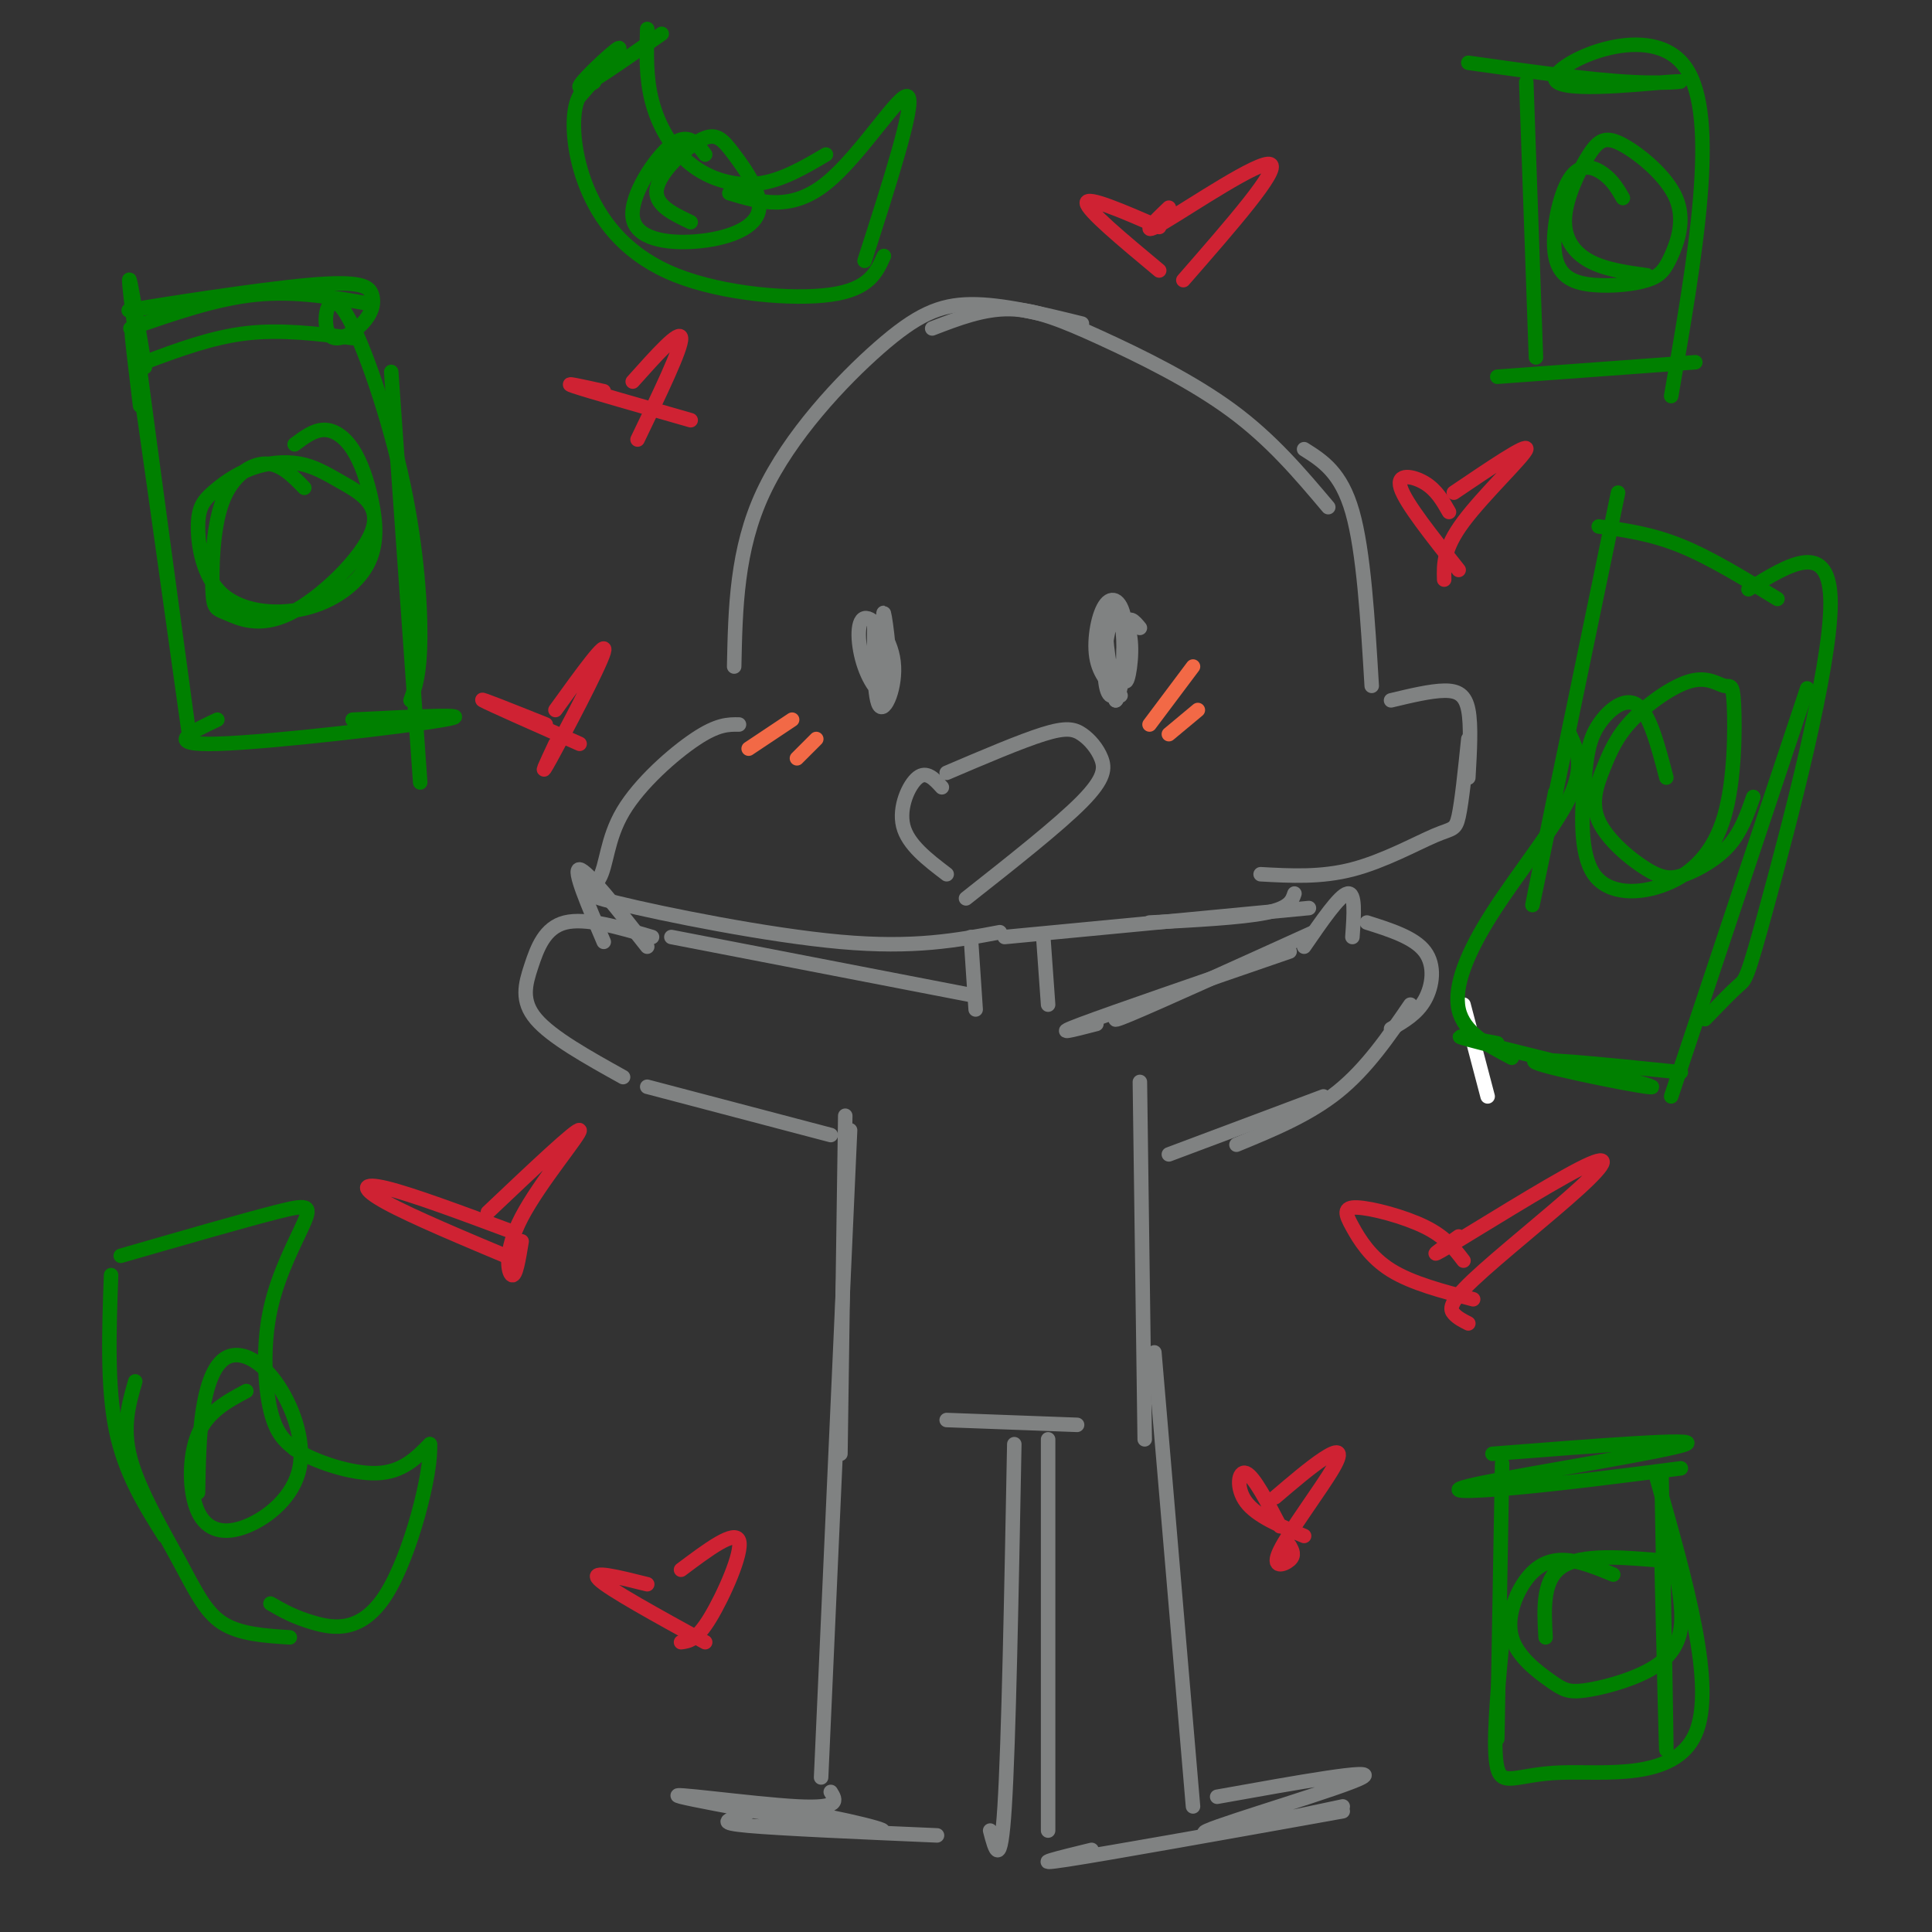 <svg viewBox='0 0 400 400' version='1.1' xmlns='http://www.w3.org/2000/svg' xmlns:xlink='http://www.w3.org/1999/xlink'><rect x="0" y="0" width="400" height="400" fill="#333333" stroke="none"/><g fill='none' stroke='rgb(255,255,255)' stroke-width='3' stroke-linecap='round' stroke-linejoin='round'><path d='M303,208c0.000,0.000 5.000,19.000 5,19'/></g>
<g fill='none' stroke='rgb(0,128,0)' stroke-width='3' stroke-linecap='round' stroke-linejoin='round'><path d='M29,84c-1.470,-12.202 -2.940,-24.405 0,-4c2.940,20.405 10.292,73.417 10,71c-0.292,-2.417 -8.226,-60.262 -11,-82c-2.774,-21.738 -0.387,-7.369 2,7'/><path d='M30,75c6.917,-2.583 13.833,-5.167 21,-6c7.167,-0.833 14.583,0.083 22,1'/><path d='M27,68c8.833,-3.083 17.667,-6.167 26,-7c8.333,-0.833 16.167,0.583 24,2'/><path d='M42,62c-9.599,1.435 -19.197,2.869 -14,2c5.197,-0.869 25.190,-4.043 36,-5c10.810,-0.957 12.436,0.303 13,2c0.564,1.697 0.065,3.830 -2,6c-2.065,2.170 -5.697,4.377 -7,2c-1.303,-2.377 -0.277,-9.338 3,-5c3.277,4.338 8.805,19.976 12,34c3.195,14.024 4.056,26.436 4,34c-0.056,7.564 -1.028,10.282 -2,13'/><path d='M81,77c0.000,0.000 6.000,85.000 6,85'/><path d='M45,149c-5.644,2.667 -11.289,5.333 0,5c11.289,-0.333 39.511,-3.667 47,-5c7.489,-1.333 -5.756,-0.667 -19,0'/><path d='M63,101c-2.429,-2.505 -4.859,-5.010 -8,-5c-3.141,0.010 -6.995,2.536 -9,8c-2.005,5.464 -2.162,13.866 -2,18c0.162,4.134 0.642,4.000 3,5c2.358,1.000 6.595,3.133 13,0c6.405,-3.133 14.979,-11.532 17,-17c2.021,-5.468 -2.511,-8.005 -6,-10c-3.489,-1.995 -5.935,-3.446 -9,-4c-3.065,-0.554 -6.749,-0.209 -10,1c-3.251,1.209 -6.068,3.281 -8,5c-1.932,1.719 -2.978,3.084 -3,7c-0.022,3.916 0.979,10.383 5,14c4.021,3.617 11.063,4.385 17,3c5.937,-1.385 10.768,-4.924 13,-9c2.232,-4.076 1.866,-8.691 1,-13c-0.866,-4.309 -2.233,-8.314 -4,-11c-1.767,-2.686 -3.933,-4.053 -6,-4c-2.067,0.053 -4.033,1.527 -6,3'/><path d='M335,102c-7.417,35.833 -14.833,71.667 -17,82c-2.167,10.333 0.917,-4.833 4,-20'/><path d='M325,152c1.536,3.315 3.071,6.631 0,13c-3.071,6.369 -10.750,15.792 -16,24c-5.250,8.208 -8.071,15.202 -7,20c1.071,4.798 6.036,7.399 11,10'/><path d='M310,216c-6.119,-1.179 -12.238,-2.357 -3,0c9.238,2.357 33.833,8.250 35,9c1.167,0.750 -21.095,-3.643 -24,-5c-2.905,-1.357 13.548,0.321 30,2'/><path d='M331,109c5.417,0.750 10.833,1.500 17,4c6.167,2.500 13.083,6.750 20,11'/><path d='M362,122c8.518,-5.280 17.036,-10.560 17,3c-0.036,13.560 -8.625,45.958 -13,62c-4.375,16.042 -4.536,15.726 -6,17c-1.464,1.274 -4.232,4.137 -7,7'/><path d='M371,152c2.583,-7.750 5.167,-15.500 1,-3c-4.167,12.500 -15.083,45.250 -26,78'/><path d='M345,161c-1.711,-6.574 -3.422,-13.148 -6,-15c-2.578,-1.852 -6.022,1.018 -8,4c-1.978,2.982 -2.491,6.076 -3,12c-0.509,5.924 -1.015,14.680 2,19c3.015,4.320 9.553,4.206 15,2c5.447,-2.206 9.805,-6.502 12,-14c2.195,-7.498 2.226,-18.198 2,-23c-0.226,-4.802 -0.710,-3.707 -2,-4c-1.290,-0.293 -3.386,-1.973 -7,-1c-3.614,0.973 -8.747,4.601 -12,8c-3.253,3.399 -4.625,6.570 -6,10c-1.375,3.430 -2.752,7.118 -1,11c1.752,3.882 6.635,7.958 10,10c3.365,2.042 5.214,2.050 8,1c2.786,-1.050 6.510,-3.157 9,-6c2.490,-2.843 3.745,-6.421 5,-10'/><path d='M25,260c12.641,-3.640 25.282,-7.279 32,-9c6.718,-1.721 7.512,-1.523 6,2c-1.512,3.523 -5.330,10.372 -7,18c-1.670,7.628 -1.191,16.037 0,21c1.191,4.963 3.096,6.482 5,8'/><path d='M61,300c4.067,2.622 11.733,5.178 17,5c5.267,-0.178 8.133,-3.089 11,-6'/><path d='M89,299c0.452,5.679 -3.917,22.875 -9,31c-5.083,8.125 -10.881,7.179 -15,6c-4.119,-1.179 -6.560,-2.589 -9,-4'/><path d='M23,264c-0.417,11.500 -0.833,23.000 1,32c1.833,9.000 5.917,15.500 10,22'/><path d='M28,286c-1.369,4.756 -2.738,9.512 -1,16c1.738,6.488 6.583,14.708 10,21c3.417,6.292 5.405,10.655 9,13c3.595,2.345 8.798,2.673 14,3'/><path d='M51,288c-4.018,2.145 -8.037,4.291 -10,9c-1.963,4.709 -1.872,11.983 0,16c1.872,4.017 5.525,4.779 10,3c4.475,-1.779 9.774,-6.098 11,-12c1.226,-5.902 -1.620,-13.386 -5,-18c-3.380,-4.614 -7.295,-6.358 -10,-5c-2.705,1.358 -4.202,5.816 -5,11c-0.798,5.184 -0.899,11.092 -1,17'/></g>
<g fill='none' stroke='rgb(128,130,130)' stroke-width='3' stroke-linecap='round' stroke-linejoin='round'><path d='M224,67c-8.250,-2.030 -16.500,-4.060 -23,-4c-6.500,0.060 -11.250,2.208 -19,9c-7.750,6.792 -18.500,18.226 -24,30c-5.500,11.774 -5.750,23.887 -6,36'/><path d='M193,68c5.298,-2.042 10.595,-4.083 16,-4c5.405,0.083 10.917,2.292 19,6c8.083,3.708 18.738,8.917 27,15c8.262,6.083 14.131,13.042 20,20'/><path d='M270,93c3.833,2.417 7.667,4.833 10,13c2.333,8.167 3.167,22.083 4,36'/><path d='M153,150c-2.205,-0.029 -4.410,-0.057 -9,3c-4.590,3.057 -11.564,9.200 -15,15c-3.436,5.800 -3.333,11.256 -5,14c-1.667,2.744 -5.103,2.777 4,5c9.103,2.223 30.744,6.635 46,8c15.256,1.365 24.128,-0.318 33,-2'/><path d='M288,145c4.089,-0.978 8.178,-1.956 11,-2c2.822,-0.044 4.378,0.844 5,4c0.622,3.156 0.311,8.578 0,14'/><path d='M304,153c-0.673,6.512 -1.345,13.024 -2,16c-0.655,2.976 -1.292,2.417 -5,4c-3.708,1.583 -10.488,5.310 -17,7c-6.512,1.690 -12.756,1.345 -19,1'/><path d='M268,185c-0.500,1.500 -1.000,3.000 -6,4c-5.000,1.000 -14.500,1.500 -24,2'/><path d='M271,188c0.000,0.000 -63.000,6.000 -63,6'/><path d='M236,130c-1.209,-1.467 -2.418,-2.935 -3,0c-0.582,2.935 -0.538,10.272 0,11c0.538,0.728 1.569,-5.154 1,-9c-0.569,-3.846 -2.740,-5.654 -4,-3c-1.260,2.654 -1.611,9.772 -1,13c0.611,3.228 2.184,2.566 3,-1c0.816,-3.566 0.873,-10.037 0,-13c-0.873,-2.963 -2.678,-2.418 -3,1c-0.322,3.418 0.839,9.709 2,16'/><path d='M231,145c0.957,-0.469 2.349,-9.641 2,-15c-0.349,-5.359 -2.440,-6.904 -4,-5c-1.560,1.904 -2.589,7.258 -2,11c0.589,3.742 2.794,5.871 5,8'/><path d='M181,134c0.023,-3.150 0.047,-6.300 0,-3c-0.047,3.300 -0.164,13.049 1,15c1.164,1.951 3.610,-3.898 3,-9c-0.610,-5.102 -4.277,-9.458 -6,-9c-1.723,0.458 -1.503,5.731 0,10c1.503,4.269 4.289,7.534 5,4c0.711,-3.534 -0.654,-13.867 -1,-15c-0.346,-1.133 0.327,6.933 1,15'/><path d='M196,160c7.662,-3.270 15.324,-6.539 20,-8c4.676,-1.461 6.367,-1.113 8,0c1.633,1.113 3.209,2.992 4,5c0.791,2.008 0.797,4.145 -4,9c-4.797,4.855 -14.399,12.427 -24,20'/><path d='M195,163c-1.578,-1.733 -3.156,-3.467 -5,-2c-1.844,1.467 -3.956,6.133 -3,10c0.956,3.867 4.978,6.933 9,10'/><path d='M201,194c0.000,0.000 1.000,15.000 1,15'/><path d='M216,194c0.000,0.000 1.000,14.000 1,14'/><path d='M201,206c0.000,0.000 -62.000,-12.000 -62,-12'/><path d='M135,194c-6.893,-2.030 -13.786,-4.060 -18,-3c-4.214,1.060 -5.750,5.208 -7,9c-1.250,3.792 -2.214,7.226 1,11c3.214,3.774 10.607,7.887 18,12'/><path d='M134,225c0.000,0.000 38.000,10.000 38,10'/><path d='M227,212c-4.833,1.250 -9.667,2.500 -3,0c6.667,-2.500 24.833,-8.750 43,-15'/><path d='M236,208c-4.000,2.250 -8.000,4.500 -2,2c6.000,-2.500 22.000,-9.750 38,-17'/><path d='M283,191c4.911,1.556 9.822,3.111 12,6c2.178,2.889 1.622,7.111 0,10c-1.622,2.889 -4.311,4.444 -7,6'/><path d='M292,208c-4.500,6.583 -9.000,13.167 -15,18c-6.000,4.833 -13.500,7.917 -21,11'/><path d='M274,227c0.000,0.000 -32.000,12.000 -32,12'/><path d='M175,231c0.000,0.000 -1.000,70.000 -1,70'/><path d='M236,224c0.000,0.000 1.000,74.000 1,74'/><path d='M196,294c0.000,0.000 27.000,1.000 27,1'/><path d='M176,234c0.000,0.000 -6.000,134.000 -6,134'/><path d='M172,371c1.080,1.741 2.161,3.481 -7,3c-9.161,-0.481 -28.563,-3.184 -24,-2c4.563,1.184 33.093,6.257 40,7c6.907,0.743 -7.808,-2.842 -16,-4c-8.192,-1.158 -9.859,0.111 -12,1c-2.141,0.889 -4.754,1.397 2,2c6.754,0.603 22.877,1.302 39,2'/><path d='M210,299c-0.583,30.833 -1.167,61.667 -2,75c-0.833,13.333 -1.917,9.167 -3,5'/><path d='M217,298c0.000,0.000 0.000,81.000 0,81'/><path d='M239,280c0.000,0.000 8.000,94.000 8,94'/><path d='M252,372c16.844,-3.022 33.689,-6.044 30,-4c-3.689,2.044 -27.911,9.156 -32,11c-4.089,1.844 11.956,-1.578 28,-5'/><path d='M278,375c-24.167,4.333 -48.333,8.667 -57,10c-8.667,1.333 -1.833,-0.333 5,-2'/><path d='M270,196c3.667,-5.333 7.333,-10.667 9,-11c1.667,-0.333 1.333,4.333 1,9'/><path d='M134,196c-6.250,-7.917 -12.500,-15.833 -14,-16c-1.500,-0.167 1.750,7.417 5,15'/></g>
<g fill='none' stroke='rgb(242,105,70)' stroke-width='3' stroke-linecap='round' stroke-linejoin='round'><path d='M247,138c0.000,0.000 -9.000,12.000 -9,12'/><path d='M248,147c0.000,0.000 -6.000,5.000 -6,5'/><path d='M164,149c0.000,0.000 -9.000,6.000 -9,6'/><path d='M169,153c0.000,0.000 -4.000,4.000 -4,4'/></g>
<g fill='none' stroke='rgb(0,128,0)' stroke-width='3' stroke-linecap='round' stroke-linejoin='round'><path d='M316,17c0.000,0.000 2.000,57.000 2,57'/><path d='M304,13c12.660,1.785 25.321,3.569 34,4c8.679,0.431 13.378,-0.493 7,0c-6.378,0.493 -23.833,2.402 -23,-1c0.833,-3.402 19.952,-12.115 27,-2c7.048,10.115 2.024,39.057 -3,68'/><path d='M310,78c0.000,0.000 41.000,-3.000 41,-3'/><path d='M336,41c-1.032,-1.790 -2.065,-3.581 -4,-5c-1.935,-1.419 -4.774,-2.467 -7,1c-2.226,3.467 -3.841,11.448 -3,16c0.841,4.552 4.137,5.674 8,6c3.863,0.326 8.294,-0.143 11,-1c2.706,-0.857 3.688,-2.102 5,-5c1.312,-2.898 2.953,-7.450 1,-12c-1.953,-4.550 -7.501,-9.098 -11,-11c-3.499,-1.902 -4.948,-1.159 -7,2c-2.052,3.159 -4.706,8.735 -5,13c-0.294,4.265 1.773,7.219 5,9c3.227,1.781 7.613,2.391 12,3'/><path d='M123,17c-1.722,1.081 -3.445,2.163 -4,6c-0.555,3.837 0.057,10.431 3,17c2.943,6.569 8.215,13.115 18,17c9.785,3.885 24.081,5.110 32,4c7.919,-1.110 9.459,-4.555 11,-8'/><path d='M179,54c5.244,-16.311 10.489,-32.622 9,-34c-1.489,-1.378 -9.711,12.178 -17,18c-7.289,5.822 -13.644,3.911 -20,2'/><path d='M171,32c-4.565,2.690 -9.131,5.381 -14,6c-4.869,0.619 -10.042,-0.833 -14,-4c-3.958,-3.167 -6.702,-8.048 -8,-13c-1.298,-4.952 -1.149,-9.976 -1,-15'/><path d='M137,7c-8.244,5.756 -16.489,11.511 -17,11c-0.511,-0.511 6.711,-7.289 8,-8c1.289,-0.711 -3.356,4.644 -8,10'/><path d='M146,32c-1.772,-2.367 -3.544,-4.733 -7,-2c-3.456,2.733 -8.595,10.566 -8,15c0.595,4.434 6.923,5.469 13,5c6.077,-0.469 11.902,-2.440 13,-6c1.098,-3.560 -2.530,-8.707 -5,-12c-2.470,-3.293 -3.780,-4.733 -7,-3c-3.220,1.733 -8.348,6.638 -9,10c-0.652,3.362 3.174,5.181 7,7'/><path d='M309,301c21.661,-1.696 43.321,-3.393 40,-2c-3.321,1.393 -31.625,5.875 -42,8c-10.375,2.125 -2.821,1.893 7,1c9.821,-0.893 21.911,-2.446 34,-4'/><path d='M311,303c0.000,0.000 -1.000,57.000 -1,57'/><path d='M311,340c-1.012,10.952 -2.024,21.905 -1,26c1.024,4.095 4.083,1.333 13,1c8.917,-0.333 23.690,1.762 28,-8c4.310,-9.762 -1.845,-31.381 -8,-53'/><path d='M344,305c0.500,27.000 1.000,54.000 1,57c0.000,3.000 -0.500,-18.000 -1,-39'/><path d='M334,326c-3.468,-1.424 -6.936,-2.848 -10,-3c-3.064,-0.152 -5.726,0.969 -8,4c-2.274,3.031 -4.162,7.970 -3,12c1.162,4.030 5.375,7.149 8,9c2.625,1.851 3.663,2.435 7,2c3.337,-0.435 8.974,-1.889 13,-4c4.026,-2.111 6.441,-4.878 7,-9c0.559,-4.122 -0.737,-9.600 -1,-12c-0.263,-2.400 0.506,-1.723 -4,-2c-4.506,-0.277 -14.287,-1.508 -19,1c-4.713,2.508 -4.356,8.754 -4,15'/></g>
<g fill='none' stroke='rgb(207,34,51)' stroke-width='3' stroke-linecap='round' stroke-linejoin='round'><path d='M115,147c5.467,-7.578 10.933,-15.156 10,-12c-0.933,3.156 -8.267,17.044 -11,22c-2.733,4.956 -0.867,0.978 1,-3'/><path d='M113,150c-7.083,-2.833 -14.167,-5.667 -13,-5c1.167,0.667 10.583,4.833 20,9'/><path d='M301,102c7.689,-5.200 15.378,-10.400 15,-9c-0.378,1.400 -8.822,9.400 -13,15c-4.178,5.600 -4.089,8.800 -4,12'/><path d='M300,106c-1.289,-2.267 -2.578,-4.533 -5,-6c-2.422,-1.467 -5.978,-2.133 -5,1c0.978,3.133 6.489,10.067 12,17'/><path d='M242,43c-3.267,3.133 -6.533,6.267 -1,3c5.533,-3.267 19.867,-12.933 22,-12c2.133,0.933 -7.933,12.467 -18,24'/><path d='M240,47c-7.500,-3.250 -15.000,-6.500 -15,-5c0.000,1.500 7.500,7.750 15,14'/><path d='M131,79c4.917,-5.500 9.833,-11.000 10,-9c0.167,2.000 -4.417,11.500 -9,21'/><path d='M125,81c-4.500,-1.000 -9.000,-2.000 -6,-1c3.000,1.000 13.500,4.000 24,7'/><path d='M101,251c9.315,-8.821 18.631,-17.643 19,-17c0.369,0.643 -8.208,10.750 -12,18c-3.792,7.250 -2.798,11.643 -2,12c0.798,0.357 1.399,-3.321 2,-7'/><path d='M106,255c-10.378,-3.867 -20.756,-7.733 -26,-9c-5.244,-1.267 -5.356,0.067 0,3c5.356,2.933 16.178,7.467 27,12'/><path d='M302,256c-3.734,2.638 -7.468,5.277 -2,2c5.468,-3.277 20.139,-12.469 27,-16c6.861,-3.531 5.911,-1.400 0,4c-5.911,5.400 -16.784,14.069 -22,19c-5.216,4.931 -4.776,6.123 -4,7c0.776,0.877 1.888,1.438 3,2'/><path d='M303,261c-1.863,-2.447 -3.726,-4.893 -8,-7c-4.274,-2.107 -10.960,-3.874 -14,-4c-3.040,-0.126 -2.434,1.389 -1,4c1.434,2.611 3.695,6.317 8,9c4.305,2.683 10.652,4.341 17,6'/><path d='M141,325c5.600,-4.200 11.200,-8.400 12,-6c0.800,2.400 -3.200,11.400 -6,16c-2.800,4.600 -4.400,4.800 -6,5'/><path d='M134,328c-6.000,-1.500 -12.000,-3.000 -10,-1c2.000,2.000 12.000,7.500 22,13'/><path d='M264,310c3.651,-3.113 7.301,-6.226 10,-8c2.699,-1.774 4.445,-2.207 2,2c-2.445,4.207 -9.081,13.056 -11,17c-1.919,3.944 0.880,2.984 2,2c1.120,-0.984 0.560,-1.992 0,-3'/><path d='M265,316c-2.689,-5.156 -5.378,-10.311 -7,-11c-1.622,-0.689 -2.178,3.089 0,6c2.178,2.911 7.089,4.956 12,7'/></g>
</svg>